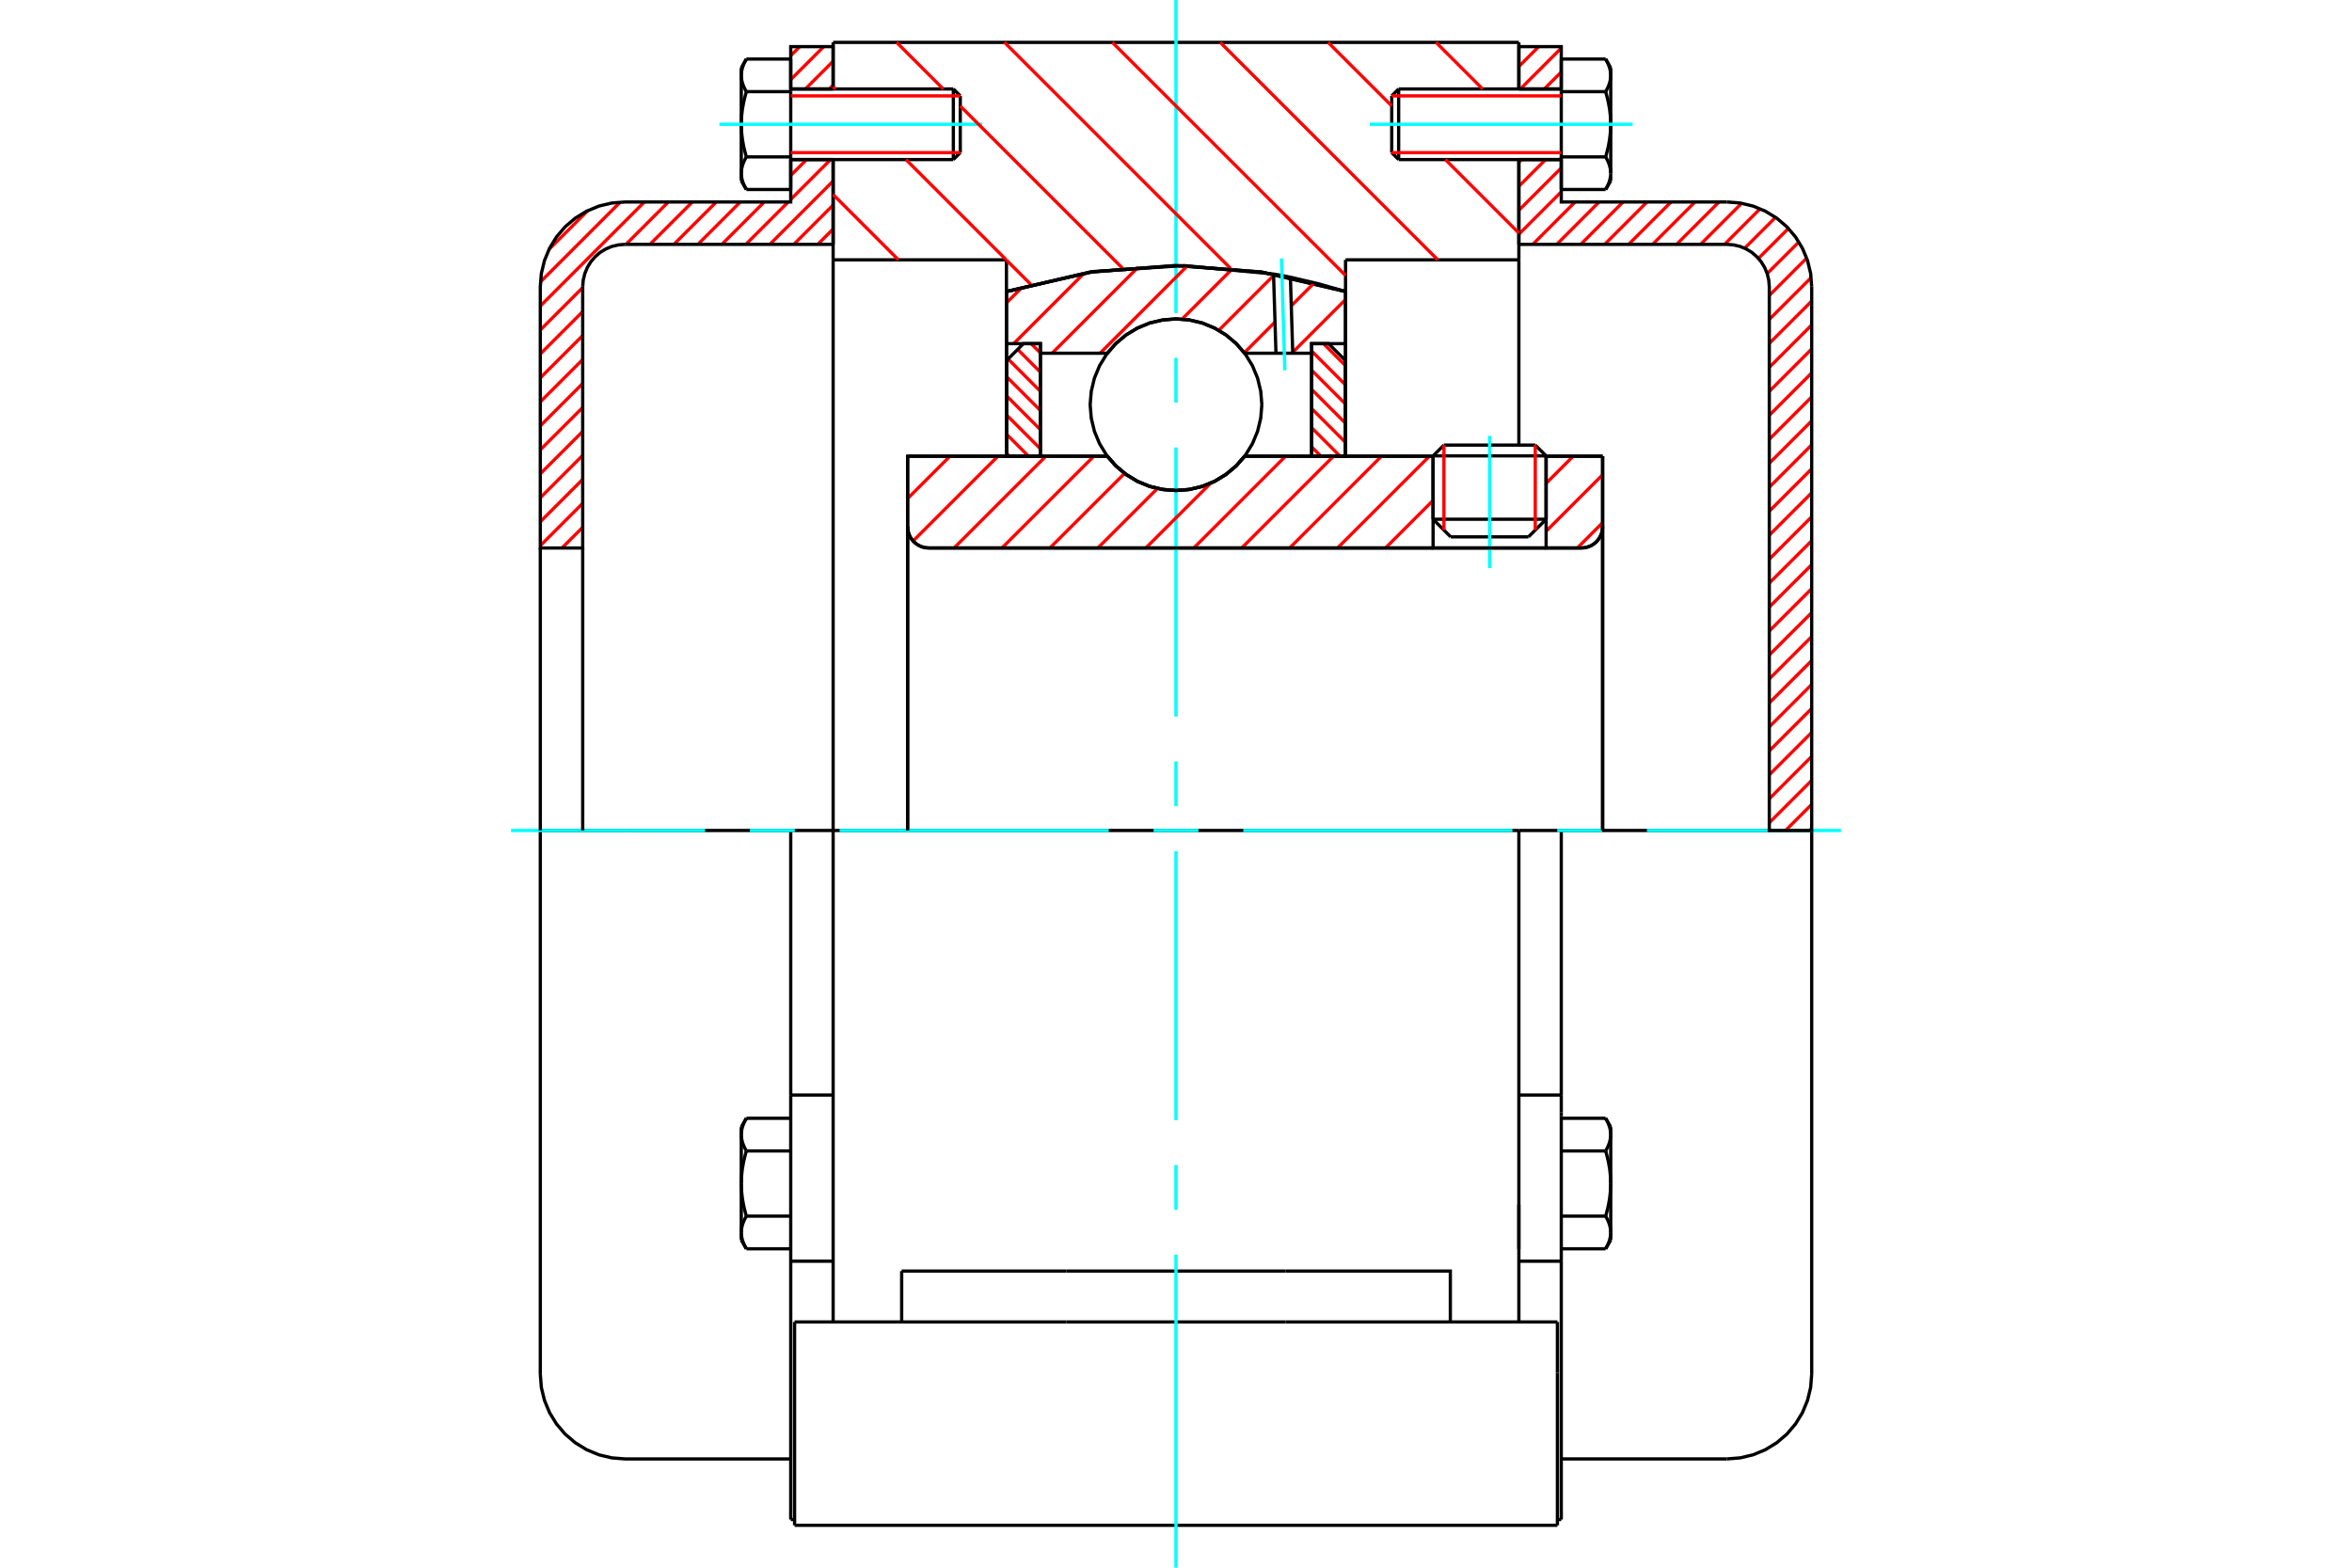 <?xml version="1.0" standalone="no"?>
<!DOCTYPE svg PUBLIC "-//W3C//DTD SVG 1.1//EN"
	"http://www.w3.org/Graphics/SVG/1.1/DTD/svg11.dtd">
<svg xmlns="http://www.w3.org/2000/svg" height="100%" width="100%" viewBox="0 0 36000 24000">
	<rect x="-1800" y="-1200" width="39600" height="26400" style="fill:#FFF"/>
	<g style="fill:none; fill-rule:evenodd" transform="matrix(1 0 0 1 0 0)">
		<g style="fill:none; stroke:#000; stroke-width:50; shape-rendering:geometricPrecision">
			<line x1="23665" y1="6979" x2="21935" y2="6979"/>
			<line x1="22101" y1="6814" x2="23499" y2="6814"/>
			<line x1="21935" y1="7949" x2="23665" y2="7949"/>
			<line x1="23395" y1="8219" x2="22205" y2="8219"/>
			<polyline points="24205,8389 24256,8385 24306,8373 24353,8354 24396,8327 24435,8294 24468,8255 24494,8212 24514,8165 24526,8116 24530,8065"/>
			<line x1="24530" y1="6984" x2="24530" y2="8065"/>
			<line x1="23665" y1="6984" x2="24530" y2="6984"/>
			<line x1="19051" y1="6984" x2="21935" y2="6984"/>
			<polyline points="16949,6984 17083,7136 17239,7266 17413,7371 17600,7447 17798,7494 18000,7509 18202,7494 18400,7447 18587,7371 18761,7266 18917,7136 19051,6984"/>
			<line x1="13892" y1="6984" x2="16949" y2="6984"/>
			<line x1="13892" y1="8065" x2="13892" y2="6984"/>
			<polyline points="13892,8065 13896,8116 13908,8165 13927,8212 13954,8255 13987,8294 14026,8327 14069,8354 14116,8373 14165,8385 14216,8389"/>
			<line x1="24205" y1="8389" x2="14216" y2="8389"/>
			<line x1="24530" y1="8065" x2="24530" y2="12714"/>
			<line x1="13892" y1="8065" x2="13892" y2="12714"/>
			<line x1="22101" y1="6814" x2="21935" y2="6979"/>
			<line x1="23665" y1="6979" x2="23499" y2="6814"/>
			<line x1="23395" y1="8219" x2="23665" y2="7949"/>
			<line x1="21935" y1="7949" x2="22205" y2="8219"/>
			<line x1="21935" y1="6979" x2="21935" y2="7949"/>
			<line x1="23665" y1="7949" x2="23665" y2="6979"/>
			<line x1="23248" y1="12714" x2="12752" y2="12714"/>
			<line x1="23248" y1="3978" x2="20595" y2="3978"/>
			<line x1="23248" y1="2443" x2="23248" y2="3978"/>
			<line x1="23248" y1="649" x2="23248" y2="1362"/>
			<line x1="12752" y1="649" x2="23248" y2="649"/>
			<line x1="12752" y1="1362" x2="12752" y2="649"/>
			<line x1="12752" y1="3978" x2="12752" y2="2443"/>
			<line x1="15405" y1="3978" x2="12752" y2="3978"/>
			<line x1="15405" y1="4463" x2="15405" y2="3978"/>
			<polyline points="20595,4463 19312,4165 18000,4065 16688,4165 15405,4463"/>
			<line x1="20595" y1="3978" x2="20595" y2="4463"/>
			<line x1="15405" y1="6984" x2="15405" y2="4463"/>
			<line x1="12752" y1="12714" x2="12752" y2="3978"/>
			<line x1="20595" y1="4463" x2="20595" y2="6984"/>
			<polyline points="12752,20238 12752,18461 12752,12714"/>
			<line x1="12162" y1="23351" x2="23838" y2="23351"/>
			<line x1="13801" y1="20238" x2="13801" y2="19459"/>
			<line x1="16321" y1="19459" x2="13801" y2="19459"/>
			<line x1="16321" y1="20238" x2="19679" y2="20238"/>
			<line x1="19679" y1="19459" x2="16321" y2="19459"/>
			<polyline points="22199,20238 22199,19459 19679,19459"/>
			<line x1="23248" y1="20238" x2="23248" y2="18461"/>
			<line x1="19679" y1="20238" x2="23838" y2="20238"/>
			<line x1="23248" y1="18443" x2="23248" y2="19124"/>
			<line x1="23248" y1="3978" x2="23248" y2="6814"/>
			<line x1="23838" y1="21016" x2="23838" y2="20238"/>
			<line x1="23838" y1="23351" x2="23838" y2="21016"/>
			<polyline points="12162,23351 12162,21016 12162,20238"/>
			<line x1="23248" y1="18461" x2="23248" y2="12714"/>
			<line x1="12162" y1="20238" x2="16321" y2="20238"/>
			<line x1="12103" y1="16764" x2="12752" y2="16764"/>
			<polyline points="12103,16764 12103,17029 12103,17089 12103,19308 12103,23263"/>
			<polyline points="11346,18868 11346,18875 11347,18882 11347,18888 11347,18895 11348,18902 11349,18909 11349,18916 11350,18923 11351,18929 11353,18936 11354,18943 11355,18950 11357,18957 11359,18964 11360,18971 11362,18978 11364,18985 11366,18992 11369,18999 11371,19006 11374,19013 11376,19020 11379,19027 11382,19034 11385,19042 11388,19049 11392,19056 11395,19064 11399,19071 11403,19079 11407,19086 11411,19094 11415,19102 11419,19110 11424,19118"/>
			<line x1="11346" y1="18984" x2="11346" y2="18868"/>
			<polyline points="11346,18119 11346,18133 11347,18146 11347,18160 11347,18174 11348,18187 11349,18201 11349,18215 11350,18228 11351,18242 11353,18256 11354,18269 11355,18283 11357,18297 11359,18311 11360,18325 11362,18339 11364,18352 11366,18366 11369,18381 11371,18395 11374,18409 11376,18423 11379,18437 11382,18452 11385,18466 11388,18481 11392,18496 11395,18511 11399,18526 11403,18541 11407,18556 11411,18571 11415,18587 11419,18602 11424,18618"/>
			<line x1="11346" y1="18868" x2="11346" y2="18119"/>
			<polyline points="11424,18618 11419,18626 11415,18634 11411,18642 11407,18649 11403,18657 11399,18665 11395,18672 11392,18679 11388,18687 11385,18694 11382,18701 11379,18709 11376,18716 11374,18723 11371,18730 11369,18737 11366,18744 11364,18751 11362,18758 11360,18765 11359,18772 11357,18779 11355,18786 11354,18793 11353,18800 11351,18806 11350,18813 11349,18820 11349,18827 11348,18834 11347,18841 11347,18847 11347,18854 11346,18861 11346,18868"/>
			<polyline points="11346,17370 11346,17377 11347,17384 11347,17390 11347,17397 11348,17404 11349,17411 11349,17418 11350,17425 11351,17431 11353,17438 11354,17445 11355,17452 11357,17459 11359,17466 11360,17473 11362,17480 11364,17487 11366,17494 11369,17501 11371,17508 11374,17515 11376,17522 11379,17529 11382,17536 11385,17544 11388,17551 11392,17558 11395,17566 11399,17573 11403,17581 11407,17588 11411,17596 11415,17604 11419,17612 11424,17620"/>
			<line x1="11346" y1="18119" x2="11346" y2="17370"/>
			<polyline points="11424,17620 11419,17635 11415,17651 11411,17667 11407,17682 11403,17697 11399,17712 11395,17727 11392,17742 11388,17757 11385,17771 11382,17786 11379,17800 11376,17815 11374,17829 11371,17843 11369,17857 11366,17871 11364,17885 11362,17899 11360,17913 11359,17927 11357,17941 11355,17955 11354,17968 11353,17982 11351,17996 11350,18009 11349,18023 11349,18037 11348,18050 11347,18064 11347,18078 11347,18091 11346,18105 11346,18119"/>
			<line x1="11346" y1="17370" x2="11346" y2="17254"/>
			<polyline points="11424,17120 11419,17128 11415,17136 11411,17144 11407,17151 11403,17159 11399,17167 11395,17174 11392,17181 11388,17189 11385,17196 11382,17203 11379,17211 11376,17218 11374,17225 11371,17232 11369,17239 11366,17246 11364,17253 11362,17260 11360,17267 11359,17274 11357,17281 11355,17288 11354,17295 11353,17302 11351,17308 11350,17315 11349,17322 11349,17329 11348,17336 11347,17343 11347,17349 11347,17356 11346,17363 11346,17370"/>
			<line x1="12103" y1="17620" x2="11424" y2="17620"/>
			<line x1="12103" y1="17120" x2="11424" y2="17120"/>
			<line x1="12103" y1="18618" x2="11424" y2="18618"/>
			<line x1="12103" y1="19118" x2="11424" y2="19118"/>
			<line x1="9568" y1="12714" x2="8270" y2="12714"/>
			<line x1="12103" y1="12714" x2="9568" y2="12714"/>
			<line x1="12752" y1="12714" x2="12103" y2="12714"/>
			<line x1="8270" y1="12714" x2="8270" y2="21038"/>
			<line x1="12103" y1="12714" x2="12103" y2="16764"/>
			<line x1="14698" y1="2337" x2="14698" y2="1468"/>
			<line x1="14592" y1="2443" x2="14592" y2="1362"/>
			<polyline points="11424,2402 11419,2410 11415,2418 11411,2425 11407,2433 11403,2441 11399,2448 11395,2456 11392,2463 11388,2471 11385,2478 11382,2485 11379,2492 11376,2500 11374,2507 11371,2514 11369,2521 11366,2528 11364,2535 11362,2542 11360,2549 11359,2556 11357,2563 11355,2570 11354,2576 11353,2583 11351,2590 11350,2597 11349,2604 11349,2611 11348,2617 11347,2624 11347,2631 11347,2638 11346,2645 11346,2652"/>
			<polyline points="11346,1903 11346,1916 11347,1930 11347,1944 11347,1958 11348,1971 11349,1985 11349,1998 11350,2012 11351,2026 11353,2040 11354,2053 11355,2067 11357,2081 11359,2095 11360,2108 11362,2122 11364,2136 11366,2150 11369,2164 11371,2178 11374,2193 11376,2207 11379,2221 11382,2236 11385,2250 11388,2265 11392,2280 11395,2294 11399,2309 11403,2325 11407,2340 11411,2355 11415,2371 11419,2386 11424,2402"/>
			<line x1="11346" y1="2652" x2="11346" y2="1903"/>
			<polyline points="11346,1154 11346,1161 11347,1167 11347,1174 11347,1181 11348,1188 11349,1195 11349,1202 11350,1208 11351,1215 11353,1222 11354,1229 11355,1236 11357,1243 11359,1250 11360,1257 11362,1264 11364,1270 11366,1277 11369,1285 11371,1292 11374,1299 11376,1306 11379,1313 11382,1320 11385,1327 11388,1335 11392,1342 11395,1350 11399,1357 11403,1365 11407,1372 11411,1380 11415,1388 11419,1395 11424,1403"/>
			<line x1="11346" y1="1903" x2="11346" y2="1154"/>
			<polyline points="11424,1403 11419,1419 11415,1435 11411,1450 11407,1466 11403,1481 11399,1496 11395,1511 11392,1526 11388,1541 11385,1555 11382,1570 11379,1584 11376,1598 11374,1613 11371,1627 11369,1641 11366,1655 11364,1669 11362,1683 11360,1697 11359,1711 11357,1725 11355,1738 11354,1752 11353,1766 11351,1780 11350,1793 11349,1807 11349,1821 11348,1834 11347,1848 11347,1862 11347,1875 11346,1889 11346,1903"/>
			<line x1="11346" y1="1154" x2="11346" y2="1038"/>
			<polyline points="11424,904 11419,912 11415,920 11411,928 11407,935 11403,943 11399,950 11395,958 11392,965 11388,973 11385,980 11382,987 11379,994 11376,1002 11374,1009 11371,1016 11369,1023 11366,1030 11364,1037 11362,1044 11360,1051 11359,1058 11357,1065 11355,1072 11354,1078 11353,1085 11351,1092 11350,1099 11349,1106 11349,1113 11348,1119 11347,1126 11347,1133 11347,1140 11346,1147 11346,1154"/>
			<polyline points="11346,2652 11346,2659 11347,2665 11347,2672 11347,2679 11348,2686 11349,2693 11349,2700 11350,2706 11351,2713 11353,2720 11354,2727 11355,2734 11357,2741 11359,2748 11360,2755 11362,2761 11364,2768 11366,2775 11369,2783 11371,2790 11374,2797 11376,2804 11379,2811 11382,2818 11385,2825 11388,2833 11392,2840 11395,2848 11399,2855 11403,2863 11407,2870 11411,2878 11415,2886 11419,2893 11424,2901"/>
			<line x1="11346" y1="2768" x2="11346" y2="2652"/>
			<line x1="12103" y1="904" x2="11424" y2="904"/>
			<line x1="12103" y1="1403" x2="11424" y2="1403"/>
			<line x1="12103" y1="1403" x2="12103" y2="904"/>
			<line x1="12103" y1="2402" x2="11424" y2="2402"/>
			<line x1="12103" y1="2402" x2="12103" y2="1403"/>
			<line x1="12103" y1="2901" x2="11424" y2="2901"/>
			<line x1="12103" y1="2901" x2="12103" y2="2402"/>
			<line x1="12103" y1="19308" x2="12752" y2="19308"/>
			<line x1="12103" y1="23263" x2="12162" y2="23263"/>
			<line x1="11346" y1="18984" x2="11424" y2="19118"/>
			<line x1="11424" y1="17120" x2="11346" y2="17254"/>
			<polyline points="8270,21038 8286,21241 8334,21439 8412,21627 8518,21800 8650,21955 8805,22087 8979,22194 9167,22272 9365,22319 9568,22335 12103,22335"/>
			<line x1="14592" y1="2443" x2="14698" y2="2337"/>
			<line x1="14698" y1="1468" x2="14592" y2="1362"/>
			<line x1="12103" y1="2443" x2="14592" y2="2443"/>
			<line x1="14592" y1="1362" x2="12103" y2="1362"/>
			<line x1="11424" y1="904" x2="11346" y2="1038"/>
			<line x1="11346" y1="2768" x2="11424" y2="2901"/>
			<line x1="23248" y1="16764" x2="23897" y2="16764"/>
			<line x1="23897" y1="17029" x2="23897" y2="16764"/>
			<line x1="23897" y1="17089" x2="23897" y2="17029"/>
			<line x1="23897" y1="19308" x2="23897" y2="17089"/>
			<polyline points="23897,16764 23897,12714 23248,12714"/>
			<line x1="23897" y1="23263" x2="23897" y2="19308"/>
			<polyline points="24654,17370 24654,17363 24653,17356 24653,17349 24653,17343 24652,17336 24651,17329 24651,17322 24650,17315 24649,17308 24647,17302 24646,17295 24645,17288 24643,17281 24641,17274 24640,17267 24638,17260 24636,17253 24634,17246 24631,17239 24629,17232 24626,17225 24624,17218 24621,17211 24618,17203 24615,17196 24612,17189 24608,17181 24605,17174 24601,17167 24597,17159 24593,17151 24589,17144 24585,17136 24581,17128 24576,17120"/>
			<line x1="24654" y1="17254" x2="24654" y2="17370"/>
			<polyline points="24654,18119 24654,18105 24653,18091 24653,18078 24653,18064 24652,18050 24651,18037 24651,18023 24650,18009 24649,17996 24647,17982 24646,17968 24645,17955 24643,17941 24641,17927 24640,17913 24638,17899 24636,17885 24634,17871 24631,17857 24629,17843 24626,17829 24624,17815 24621,17800 24618,17786 24615,17771 24612,17757 24608,17742 24605,17727 24601,17712 24597,17697 24593,17682 24589,17667 24585,17651 24581,17635 24576,17620"/>
			<line x1="24654" y1="17370" x2="24654" y2="18119"/>
			<polyline points="24576,17620 24581,17612 24585,17604 24589,17596 24593,17588 24597,17581 24601,17573 24605,17566 24608,17558 24612,17551 24615,17544 24618,17536 24621,17529 24624,17522 24626,17515 24629,17508 24631,17501 24634,17494 24636,17487 24638,17480 24640,17473 24641,17466 24643,17459 24645,17452 24646,17445 24647,17438 24649,17431 24650,17425 24651,17418 24651,17411 24652,17404 24653,17397 24653,17390 24653,17384 24654,17377 24654,17370"/>
			<polyline points="24654,18868 24654,18861 24653,18854 24653,18847 24653,18841 24652,18834 24651,18827 24651,18820 24650,18813 24649,18806 24647,18800 24646,18793 24645,18786 24643,18779 24641,18772 24640,18765 24638,18758 24636,18751 24634,18744 24631,18737 24629,18730 24626,18723 24624,18716 24621,18709 24618,18701 24615,18694 24612,18687 24608,18679 24605,18672 24601,18665 24597,18657 24593,18649 24589,18642 24585,18634 24581,18626 24576,18618"/>
			<line x1="24654" y1="18119" x2="24654" y2="18868"/>
			<polyline points="24576,18618 24581,18602 24585,18587 24589,18571 24593,18556 24597,18541 24601,18526 24605,18511 24608,18496 24612,18481 24615,18466 24618,18452 24621,18437 24624,18423 24626,18409 24629,18395 24631,18381 24634,18366 24636,18352 24638,18339 24640,18325 24641,18311 24643,18297 24645,18283 24646,18269 24647,18256 24649,18242 24650,18228 24651,18215 24651,18201 24652,18187 24653,18174 24653,18160 24653,18146 24654,18133 24654,18119"/>
			<line x1="24654" y1="18868" x2="24654" y2="18984"/>
			<polyline points="24576,19118 24581,19110 24585,19102 24589,19094 24593,19086 24597,19079 24601,19071 24605,19064 24608,19056 24612,19049 24615,19042 24618,19034 24621,19027 24624,19020 24626,19013 24629,19006 24631,18999 24634,18992 24636,18985 24638,18978 24640,18971 24641,18964 24643,18957 24645,18950 24646,18943 24647,18936 24649,18929 24650,18923 24651,18916 24651,18909 24652,18902 24653,18895 24653,18888 24653,18882 24654,18875 24654,18868"/>
			<line x1="23897" y1="19118" x2="24576" y2="19118"/>
			<line x1="23897" y1="18618" x2="24576" y2="18618"/>
			<line x1="23897" y1="17620" x2="24576" y2="17620"/>
			<line x1="23897" y1="17120" x2="24576" y2="17120"/>
			<polyline points="27730,12714 26432,12714 23897,12714"/>
			<line x1="27730" y1="21038" x2="27730" y2="12714"/>
			<line x1="21302" y1="1468" x2="21302" y2="2337"/>
			<line x1="21408" y1="1362" x2="21408" y2="2443"/>
			<polyline points="24654,1154 24654,1147 24653,1140 24653,1133 24653,1126 24652,1119 24651,1113 24651,1106 24650,1099 24649,1092 24647,1085 24646,1078 24645,1072 24643,1065 24641,1058 24640,1051 24638,1044 24636,1037 24634,1030 24631,1023 24629,1016 24626,1009 24624,1002 24621,994 24618,987 24615,980 24612,973 24608,965 24605,958 24601,950 24597,943 24593,935 24589,928 24585,920 24581,912 24576,904"/>
			<line x1="24654" y1="1038" x2="24654" y2="1154"/>
			<polyline points="24576,2901 24581,2893 24585,2886 24589,2878 24593,2870 24597,2863 24601,2855 24605,2848 24608,2840 24612,2833 24615,2825 24618,2818 24621,2811 24624,2804 24626,2797 24629,2790 24631,2783 24634,2775 24636,2768 24638,2761 24640,2755 24641,2748 24643,2741 24645,2734 24646,2727 24647,2720 24649,2713 24650,2706 24651,2700 24651,2693 24652,2686 24653,2679 24653,2672 24653,2665 24654,2659 24654,2652 24654,2768"/>
			<polyline points="24654,1903 24654,1889 24653,1875 24653,1862 24653,1848 24652,1834 24651,1821 24651,1807 24650,1793 24649,1780 24647,1766 24646,1752 24645,1738 24643,1725 24641,1711 24640,1697 24638,1683 24636,1669 24634,1655 24631,1641 24629,1627 24626,1613 24624,1598 24621,1584 24618,1570 24615,1555 24612,1541 24608,1526 24605,1511 24601,1496 24597,1481 24593,1466 24589,1450 24585,1435 24581,1419 24576,1403"/>
			<line x1="24654" y1="1154" x2="24654" y2="1903"/>
			<polyline points="24576,1403 24581,1395 24585,1388 24589,1380 24593,1372 24597,1365 24601,1357 24605,1350 24608,1342 24612,1335 24615,1327 24618,1320 24621,1313 24624,1306 24626,1299 24629,1292 24631,1285 24634,1277 24636,1270 24638,1264 24640,1257 24641,1250 24643,1243 24645,1236 24646,1229 24647,1222 24649,1215 24650,1208 24651,1202 24651,1195 24652,1188 24653,1181 24653,1174 24653,1167 24654,1161 24654,1154"/>
			<polyline points="24654,2652 24654,2645 24653,2638 24653,2631 24653,2624 24652,2617 24651,2611 24651,2604 24650,2597 24649,2590 24647,2583 24646,2576 24645,2570 24643,2563 24641,2556 24640,2549 24638,2542 24636,2535 24634,2528 24631,2521 24629,2514 24626,2507 24624,2500 24621,2492 24618,2485 24615,2478 24612,2471 24608,2463 24605,2456 24601,2448 24597,2441 24593,2433 24589,2425 24585,2418 24581,2410 24576,2402"/>
			<line x1="24654" y1="1903" x2="24654" y2="2652"/>
			<polyline points="24576,2402 24581,2386 24585,2371 24589,2355 24593,2340 24597,2325 24601,2309 24605,2294 24608,2280 24612,2265 24615,2250 24618,2236 24621,2221 24624,2207 24626,2193 24629,2178 24631,2164 24634,2150 24636,2136 24638,2122 24640,2108 24641,2095 24643,2081 24645,2067 24646,2053 24647,2040 24649,2026 24650,2012 24651,1998 24651,1985 24652,1971 24653,1958 24653,1944 24653,1930 24654,1916 24654,1903"/>
			<line x1="23897" y1="1403" x2="24576" y2="1403"/>
			<polyline points="23897,1403 23897,2402 24576,2402"/>
			<line x1="23897" y1="904" x2="24576" y2="904"/>
			<line x1="23897" y1="904" x2="23897" y2="1403"/>
			<line x1="23897" y1="2901" x2="24576" y2="2901"/>
			<line x1="23897" y1="2402" x2="23897" y2="2901"/>
			<line x1="23248" y1="19308" x2="23897" y2="19308"/>
			<line x1="23838" y1="23263" x2="23897" y2="23263"/>
			<line x1="24654" y1="17254" x2="24576" y2="17120"/>
			<line x1="24576" y1="19118" x2="24654" y2="18984"/>
			<polyline points="26432,22335 26635,22319 26833,22272 27021,22194 27195,22087 27350,21955 27482,21800 27588,21627 27666,21439 27714,21241 27730,21038"/>
			<line x1="23897" y1="22335" x2="26432" y2="22335"/>
			<line x1="21408" y1="1362" x2="21302" y2="1468"/>
			<line x1="21302" y1="2337" x2="21408" y2="2443"/>
			<line x1="23897" y1="1362" x2="21408" y2="1362"/>
			<line x1="21408" y1="2443" x2="23897" y2="2443"/>
			<line x1="24654" y1="1038" x2="24576" y2="904"/>
			<line x1="24576" y1="2901" x2="24654" y2="2768"/>
		</g>
		<g style="fill:none; stroke:#0FF; stroke-width:50; shape-rendering:geometricPrecision">
			<line x1="22800" y1="8698" x2="22800" y2="6673"/>
			<line x1="18000" y1="24000" x2="18000" y2="19208"/>
			<line x1="18000" y1="18522" x2="18000" y2="17835"/>
			<line x1="18000" y1="17149" x2="18000" y2="13030"/>
			<line x1="18000" y1="12343" x2="18000" y2="11657"/>
			<line x1="18000" y1="10970" x2="18000" y2="6851"/>
			<line x1="18000" y1="6165" x2="18000" y2="5478"/>
			<line x1="18000" y1="4792" x2="18000" y2="0"/>
			<line x1="7822" y1="12714" x2="10792" y2="12714"/>
			<line x1="11478" y1="12714" x2="12165" y2="12714"/>
			<line x1="12851" y1="12714" x2="16970" y2="12714"/>
			<line x1="17657" y1="12714" x2="18343" y2="12714"/>
			<line x1="19030" y1="12714" x2="23149" y2="12714"/>
			<line x1="23835" y1="12714" x2="24522" y2="12714"/>
			<line x1="25208" y1="12714" x2="28178" y2="12714"/>
			<line x1="11011" y1="1903" x2="15033" y2="1903"/>
			<line x1="20967" y1="1903" x2="24989" y2="1903"/>
		</g>
		<g style="fill:none; stroke:#F00; stroke-width:50; shape-rendering:geometricPrecision">
			<line x1="27730" y1="12681" x2="27697" y2="12714"/>
			<line x1="27730" y1="12314" x2="27330" y2="12714"/>
			<line x1="27730" y1="11947" x2="27081" y2="12596"/>
			<line x1="27730" y1="11580" x2="27081" y2="12229"/>
			<line x1="27730" y1="11213" x2="27081" y2="11862"/>
			<line x1="27730" y1="10846" x2="27081" y2="11495"/>
			<line x1="27730" y1="10479" x2="27081" y2="11128"/>
			<line x1="27730" y1="10113" x2="27081" y2="10761"/>
			<line x1="27730" y1="9746" x2="27081" y2="10394"/>
			<line x1="27730" y1="9379" x2="27081" y2="10027"/>
			<line x1="27730" y1="9012" x2="27081" y2="9660"/>
			<line x1="27730" y1="8645" x2="27081" y2="9293"/>
			<line x1="27730" y1="8278" x2="27081" y2="8926"/>
			<line x1="27730" y1="7911" x2="27081" y2="8560"/>
			<line x1="27730" y1="7544" x2="27081" y2="8193"/>
			<line x1="27730" y1="7177" x2="27081" y2="7826"/>
			<line x1="27730" y1="6810" x2="27081" y2="7459"/>
			<line x1="27730" y1="6443" x2="27081" y2="7092"/>
			<line x1="27730" y1="6076" x2="27081" y2="6725"/>
			<line x1="27730" y1="5709" x2="27081" y2="6358"/>
			<line x1="27730" y1="5342" x2="27081" y2="5991"/>
			<line x1="27730" y1="4975" x2="27081" y2="5624"/>
			<line x1="27730" y1="4609" x2="27081" y2="5257"/>
			<line x1="27722" y1="4250" x2="27081" y2="4890"/>
			<line x1="27653" y1="3951" x2="27081" y2="4523"/>
			<line x1="27534" y1="3704" x2="27049" y2="4188"/>
			<line x1="27374" y1="3497" x2="26915" y2="3956"/>
			<line x1="27177" y1="3327" x2="26704" y2="3800"/>
			<line x1="26940" y1="3196" x2="26396" y2="3741"/>
			<line x1="26658" y1="3112" x2="26029" y2="3741"/>
			<line x1="26311" y1="3092" x2="25662" y2="3741"/>
			<line x1="25944" y1="3092" x2="25295" y2="3741"/>
			<line x1="25577" y1="3092" x2="24928" y2="3741"/>
			<line x1="25210" y1="3092" x2="24561" y2="3741"/>
			<line x1="24843" y1="3092" x2="24195" y2="3741"/>
			<line x1="24476" y1="3092" x2="23828" y2="3741"/>
			<line x1="24109" y1="3092" x2="23461" y2="3741"/>
			<line x1="23897" y1="2937" x2="23248" y2="3586"/>
			<line x1="23897" y1="2571" x2="23248" y2="3219"/>
			<line x1="23657" y1="2443" x2="23248" y2="2852"/>
			<line x1="23290" y1="2443" x2="23248" y2="2485"/>
			<line x1="23897" y1="1103" x2="23637" y2="1362"/>
			<line x1="23897" y1="736" x2="23271" y2="1362"/>
			<line x1="23552" y1="714" x2="23248" y2="1018"/>
		</g>
		<g style="fill:none; stroke:#000; stroke-width:50; shape-rendering:geometricPrecision">
			<line x1="23248" y1="3741" x2="23248" y2="2443"/>
			<line x1="23248" y1="1362" x2="23897" y2="1362"/>
			<line x1="23897" y1="2443" x2="23248" y2="2443"/>
			<polyline points="23248,1362 23248,714 23897,714 23897,1362"/>
			<polyline points="23897,2443 23897,3092 26432,3092"/>
			<polyline points="27730,4389 27714,4186 27666,3988 27588,3800 27482,3627 27350,3472 27195,3340 27021,3233 26833,3155 26635,3108 26432,3092"/>
			<polyline points="27730,4389 27730,12714 27081,12714 27081,4389 27073,4288 27049,4189 27010,4095 26957,4008 26891,3931 26814,3864 26727,3811 26633,3772 26534,3749 26432,3741 23248,3741"/>
		</g>
		<g style="fill:none; stroke:#F00; stroke-width:50; shape-rendering:geometricPrecision">
			<line x1="8919" y1="8072" x2="8602" y2="8389"/>
			<line x1="8919" y1="7705" x2="8270" y2="8354"/>
			<line x1="12752" y1="3506" x2="12517" y2="3741"/>
			<line x1="8919" y1="7338" x2="8270" y2="7987"/>
			<line x1="12752" y1="3139" x2="12150" y2="3741"/>
			<line x1="8919" y1="6971" x2="8270" y2="7620"/>
			<line x1="12752" y1="2772" x2="11783" y2="3741"/>
			<line x1="8919" y1="6605" x2="8270" y2="7253"/>
			<line x1="12713" y1="2443" x2="12103" y2="3053"/>
			<line x1="12065" y1="3092" x2="11416" y2="3741"/>
			<line x1="8919" y1="6238" x2="8270" y2="6886"/>
			<line x1="12346" y1="2443" x2="12103" y2="2686"/>
			<line x1="11698" y1="3092" x2="11049" y2="3741"/>
			<line x1="8919" y1="5871" x2="8270" y2="6519"/>
			<line x1="11331" y1="3092" x2="10682" y2="3741"/>
			<line x1="8919" y1="5504" x2="8270" y2="6152"/>
			<line x1="12752" y1="1304" x2="12694" y2="1362"/>
			<line x1="10964" y1="3092" x2="10315" y2="3741"/>
			<line x1="8919" y1="5137" x2="8270" y2="5785"/>
			<line x1="12752" y1="937" x2="12327" y2="1362"/>
			<line x1="10597" y1="3092" x2="9948" y2="3741"/>
			<line x1="8919" y1="4770" x2="8270" y2="5419"/>
			<line x1="12608" y1="714" x2="12103" y2="1219"/>
			<line x1="10230" y1="3092" x2="9581" y2="3741"/>
			<line x1="8919" y1="4403" x2="8270" y2="5052"/>
			<line x1="12241" y1="714" x2="12103" y2="852"/>
			<line x1="9863" y1="3092" x2="8270" y2="4685"/>
			<line x1="9494" y1="3094" x2="8273" y2="4315"/>
			<line x1="8996" y1="3225" x2="8404" y2="3817"/>
		</g>
		<g style="fill:none; stroke:#000; stroke-width:50; shape-rendering:geometricPrecision">
			<line x1="12752" y1="3741" x2="12752" y2="2443"/>
			<line x1="12752" y1="1362" x2="12103" y2="1362"/>
			<line x1="12103" y1="2443" x2="12752" y2="2443"/>
			<polyline points="12752,1362 12752,714 12103,714 12103,1362"/>
			<polyline points="12103,2443 12103,3092 9568,3092 9365,3108 9167,3155 8979,3233 8805,3340 8650,3472 8518,3627 8412,3800 8334,3988 8286,4186 8270,4389 8270,8389 8919,8389 8919,4389"/>
			<polyline points="9568,3741 9466,3749 9367,3772 9273,3811 9186,3864 9109,3931 9043,4008 8990,4095 8951,4189 8927,4288 8919,4389"/>
			<line x1="9568" y1="3741" x2="12752" y2="3741"/>
			<line x1="8270" y1="12714" x2="8270" y2="8389"/>
			<line x1="8919" y1="8389" x2="8919" y2="12714"/>
		</g>
		<g style="fill:none; stroke:#F00; stroke-width:50; shape-rendering:geometricPrecision">
			<line x1="21980" y1="649" x2="22693" y2="1362"/>
			<line x1="20328" y1="649" x2="21302" y2="1622"/>
			<line x1="22123" y1="2443" x2="23248" y2="3568"/>
			<line x1="18677" y1="649" x2="22007" y2="3978"/>
			<line x1="17026" y1="649" x2="20595" y2="4217"/>
			<line x1="15375" y1="649" x2="18835" y2="4109"/>
			<line x1="13724" y1="649" x2="14437" y2="1362"/>
			<line x1="14698" y1="1623" x2="17183" y2="4108"/>
			<line x1="12752" y1="1328" x2="12786" y2="1362"/>
			<line x1="13867" y1="2443" x2="15402" y2="3978"/>
			<line x1="15405" y1="3982" x2="15779" y2="4355"/>
			<line x1="12752" y1="2979" x2="13751" y2="3978"/>
		</g>
		<g style="fill:none; stroke:#000; stroke-width:50; shape-rendering:geometricPrecision">
			<polyline points="20595,4463 19312,4165 18000,4065 16688,4165 15405,4463"/>
		</g>
		<g style="fill:none; stroke:#F00; stroke-width:50; shape-rendering:geometricPrecision">
			<line x1="23499" y1="6814" x2="23499" y2="8115"/>
			<line x1="22101" y1="8115" x2="22101" y2="6814"/>
			<line x1="15405" y1="6939" x2="15450" y2="6984"/>
			<line x1="15405" y1="6646" x2="15743" y2="6984"/>
			<line x1="15405" y1="6352" x2="15924" y2="6871"/>
			<line x1="15405" y1="6059" x2="15924" y2="6578"/>
			<line x1="15405" y1="5765" x2="15924" y2="6284"/>
			<line x1="15430" y1="5496" x2="15924" y2="5991"/>
			<line x1="15577" y1="5349" x2="15924" y2="5697"/>
			<line x1="15782" y1="5261" x2="15924" y2="5403"/>
		</g>
		<g style="fill:none; stroke:#000; stroke-width:50; shape-rendering:geometricPrecision">
			<polyline points="15924,6984 15924,5261 15665,5261 15405,5521 15405,6984 15924,6984"/>
		</g>
		<g style="fill:none; stroke:#F00; stroke-width:50; shape-rendering:geometricPrecision">
			<line x1="20257" y1="5261" x2="20595" y2="5599"/>
			<line x1="20076" y1="5374" x2="20595" y2="5893"/>
			<line x1="20076" y1="5668" x2="20595" y2="6187"/>
			<line x1="20076" y1="5961" x2="20595" y2="6480"/>
			<line x1="20076" y1="6255" x2="20595" y2="6774"/>
			<line x1="20076" y1="6548" x2="20511" y2="6984"/>
			<line x1="20076" y1="6842" x2="20218" y2="6984"/>
		</g>
		<g style="fill:none; stroke:#000; stroke-width:50; shape-rendering:geometricPrecision">
			<polyline points="20076,6984 20076,5261 20335,5261 20595,5521 20595,6984 20076,6984"/>
			<polyline points="19314,6196 19297,5990 19249,5790 19170,5599 19063,5424 18929,5267 18772,5133 18596,5025 18406,4946 18205,4898 18000,4882 17795,4898 17594,4946 17404,5025 17228,5133 17071,5267 16937,5424 16830,5599 16751,5790 16703,5990 16686,6196 16703,6401 16751,6602 16830,6792 16937,6968 17071,7124 17228,7258 17404,7366 17594,7445 17795,7493 18000,7509 18205,7493 18406,7445 18596,7366 18772,7258 18929,7124 19063,6968 19170,6792 19249,6602 19297,6401 19314,6196"/>
		</g>
		<g style="fill:none; stroke:#F00; stroke-width:50; shape-rendering:geometricPrecision">
			<line x1="20595" y1="4585" x2="19786" y2="5394"/>
			<line x1="20117" y1="4329" x2="19764" y2="4682"/>
			<line x1="19515" y1="4930" x2="19045" y2="5401"/>
			<line x1="19493" y1="4218" x2="18654" y2="5058"/>
			<line x1="18867" y1="4111" x2="18092" y2="4886"/>
			<line x1="18173" y1="4071" x2="16837" y2="5408"/>
			<line x1="17424" y1="4087" x2="16103" y2="5408"/>
			<line x1="16592" y1="4184" x2="15515" y2="5261"/>
			<line x1="15652" y1="4391" x2="15405" y2="4637"/>
		</g>
		<g style="fill:none; stroke:#000; stroke-width:50; shape-rendering:geometricPrecision">
			<polyline points="15405,6984 15405,5261 15405,4463"/>
			<polyline points="19493,4195 18122,4066 16748,4156 15405,4463"/>
			<polyline points="19751,4244 19622,4218 19493,4195"/>
			<polyline points="20595,4463 20175,4343 19751,4244"/>
			<polyline points="20595,4463 20595,5261 20076,5261 20076,5408 20076,6984"/>
			<polyline points="20076,5408 19787,5408 19530,5408 19051,5408 18917,5255 18761,5125 18587,5021 18400,4944 18202,4898 18000,4882 17798,4898 17600,4944 17413,5021 17239,5125 17083,5255 16949,5408 15924,5408 15924,6984"/>
			<polyline points="15924,5408 15924,5261 15405,5261"/>
			<line x1="20595" y1="5261" x2="20595" y2="6984"/>
		</g>
		<g style="fill:none; stroke:#0FF; stroke-width:50; shape-rendering:geometricPrecision">
			<line x1="19666" y1="5669" x2="19614" y2="3957"/>
		</g>
		<g style="fill:none; stroke:#000; stroke-width:50; shape-rendering:geometricPrecision">
			<line x1="19530" y1="5408" x2="19493" y2="4195"/>
			<line x1="19787" y1="5408" x2="19751" y2="4244"/>
		</g>
		<g style="fill:none; stroke:#F00; stroke-width:50; shape-rendering:geometricPrecision">
			<line x1="24530" y1="8002" x2="24143" y2="8389"/>
			<line x1="24530" y1="7268" x2="23665" y2="8133"/>
			<line x1="24080" y1="6984" x2="23665" y2="7399"/>
			<line x1="21935" y1="7661" x2="21207" y2="8389"/>
			<line x1="21879" y1="6984" x2="20473" y2="8389"/>
			<line x1="21145" y1="6984" x2="19740" y2="8389"/>
			<line x1="20411" y1="6984" x2="19006" y2="8389"/>
			<line x1="19677" y1="6984" x2="18272" y2="8389"/>
			<line x1="18531" y1="7397" x2="17538" y2="8389"/>
			<line x1="17716" y1="7478" x2="16804" y2="8389"/>
			<line x1="17213" y1="7247" x2="16070" y2="8389"/>
			<line x1="16742" y1="6984" x2="15336" y2="8389"/>
			<line x1="16008" y1="6984" x2="14603" y2="8389"/>
			<line x1="15274" y1="6984" x2="13976" y2="8282"/>
			<line x1="14540" y1="6984" x2="13892" y2="7632"/>
		</g>
		<g style="fill:none; stroke:#000; stroke-width:50; shape-rendering:geometricPrecision">
			<line x1="24530" y1="12714" x2="24530" y2="6984"/>
			<polyline points="24205,8389 24256,8385 24306,8373 24353,8354 24396,8327 24435,8294 24468,8255 24494,8212 24514,8165 24526,8116 24530,8065"/>
			<polyline points="24205,8389 23665,8389 23665,6984"/>
			<polyline points="23665,8389 21935,8389 21935,6984"/>
			<line x1="21935" y1="8389" x2="14216" y2="8389"/>
			<polyline points="13892,8065 13896,8116 13908,8165 13927,8212 13954,8255 13987,8294 14026,8327 14069,8354 14116,8373 14165,8385 14216,8389"/>
			<polyline points="13892,8065 13892,6984 14411,6984 16949,6984 17083,7136 17239,7266 17413,7371 17600,7447 17798,7494 18000,7509 18202,7494 18400,7447 18587,7371 18761,7266 18917,7136 19051,6984 21935,6984"/>
			<line x1="23665" y1="6984" x2="24530" y2="6984"/>
			<line x1="13892" y1="12714" x2="13892" y2="8065"/>
		</g>
		<g style="fill:none; stroke:#F00; stroke-width:50; shape-rendering:geometricPrecision">
			<line x1="23897" y1="1468" x2="21302" y2="1468"/>
			<line x1="21302" y1="2337" x2="23897" y2="2337"/>
		</g>
		<g style="fill:none; stroke:#F00; stroke-width:50; shape-rendering:geometricPrecision">
			<line x1="12103" y1="1468" x2="14698" y2="1468"/>
			<line x1="14698" y1="2337" x2="12103" y2="2337"/>
		</g>
	</g>
</svg>
